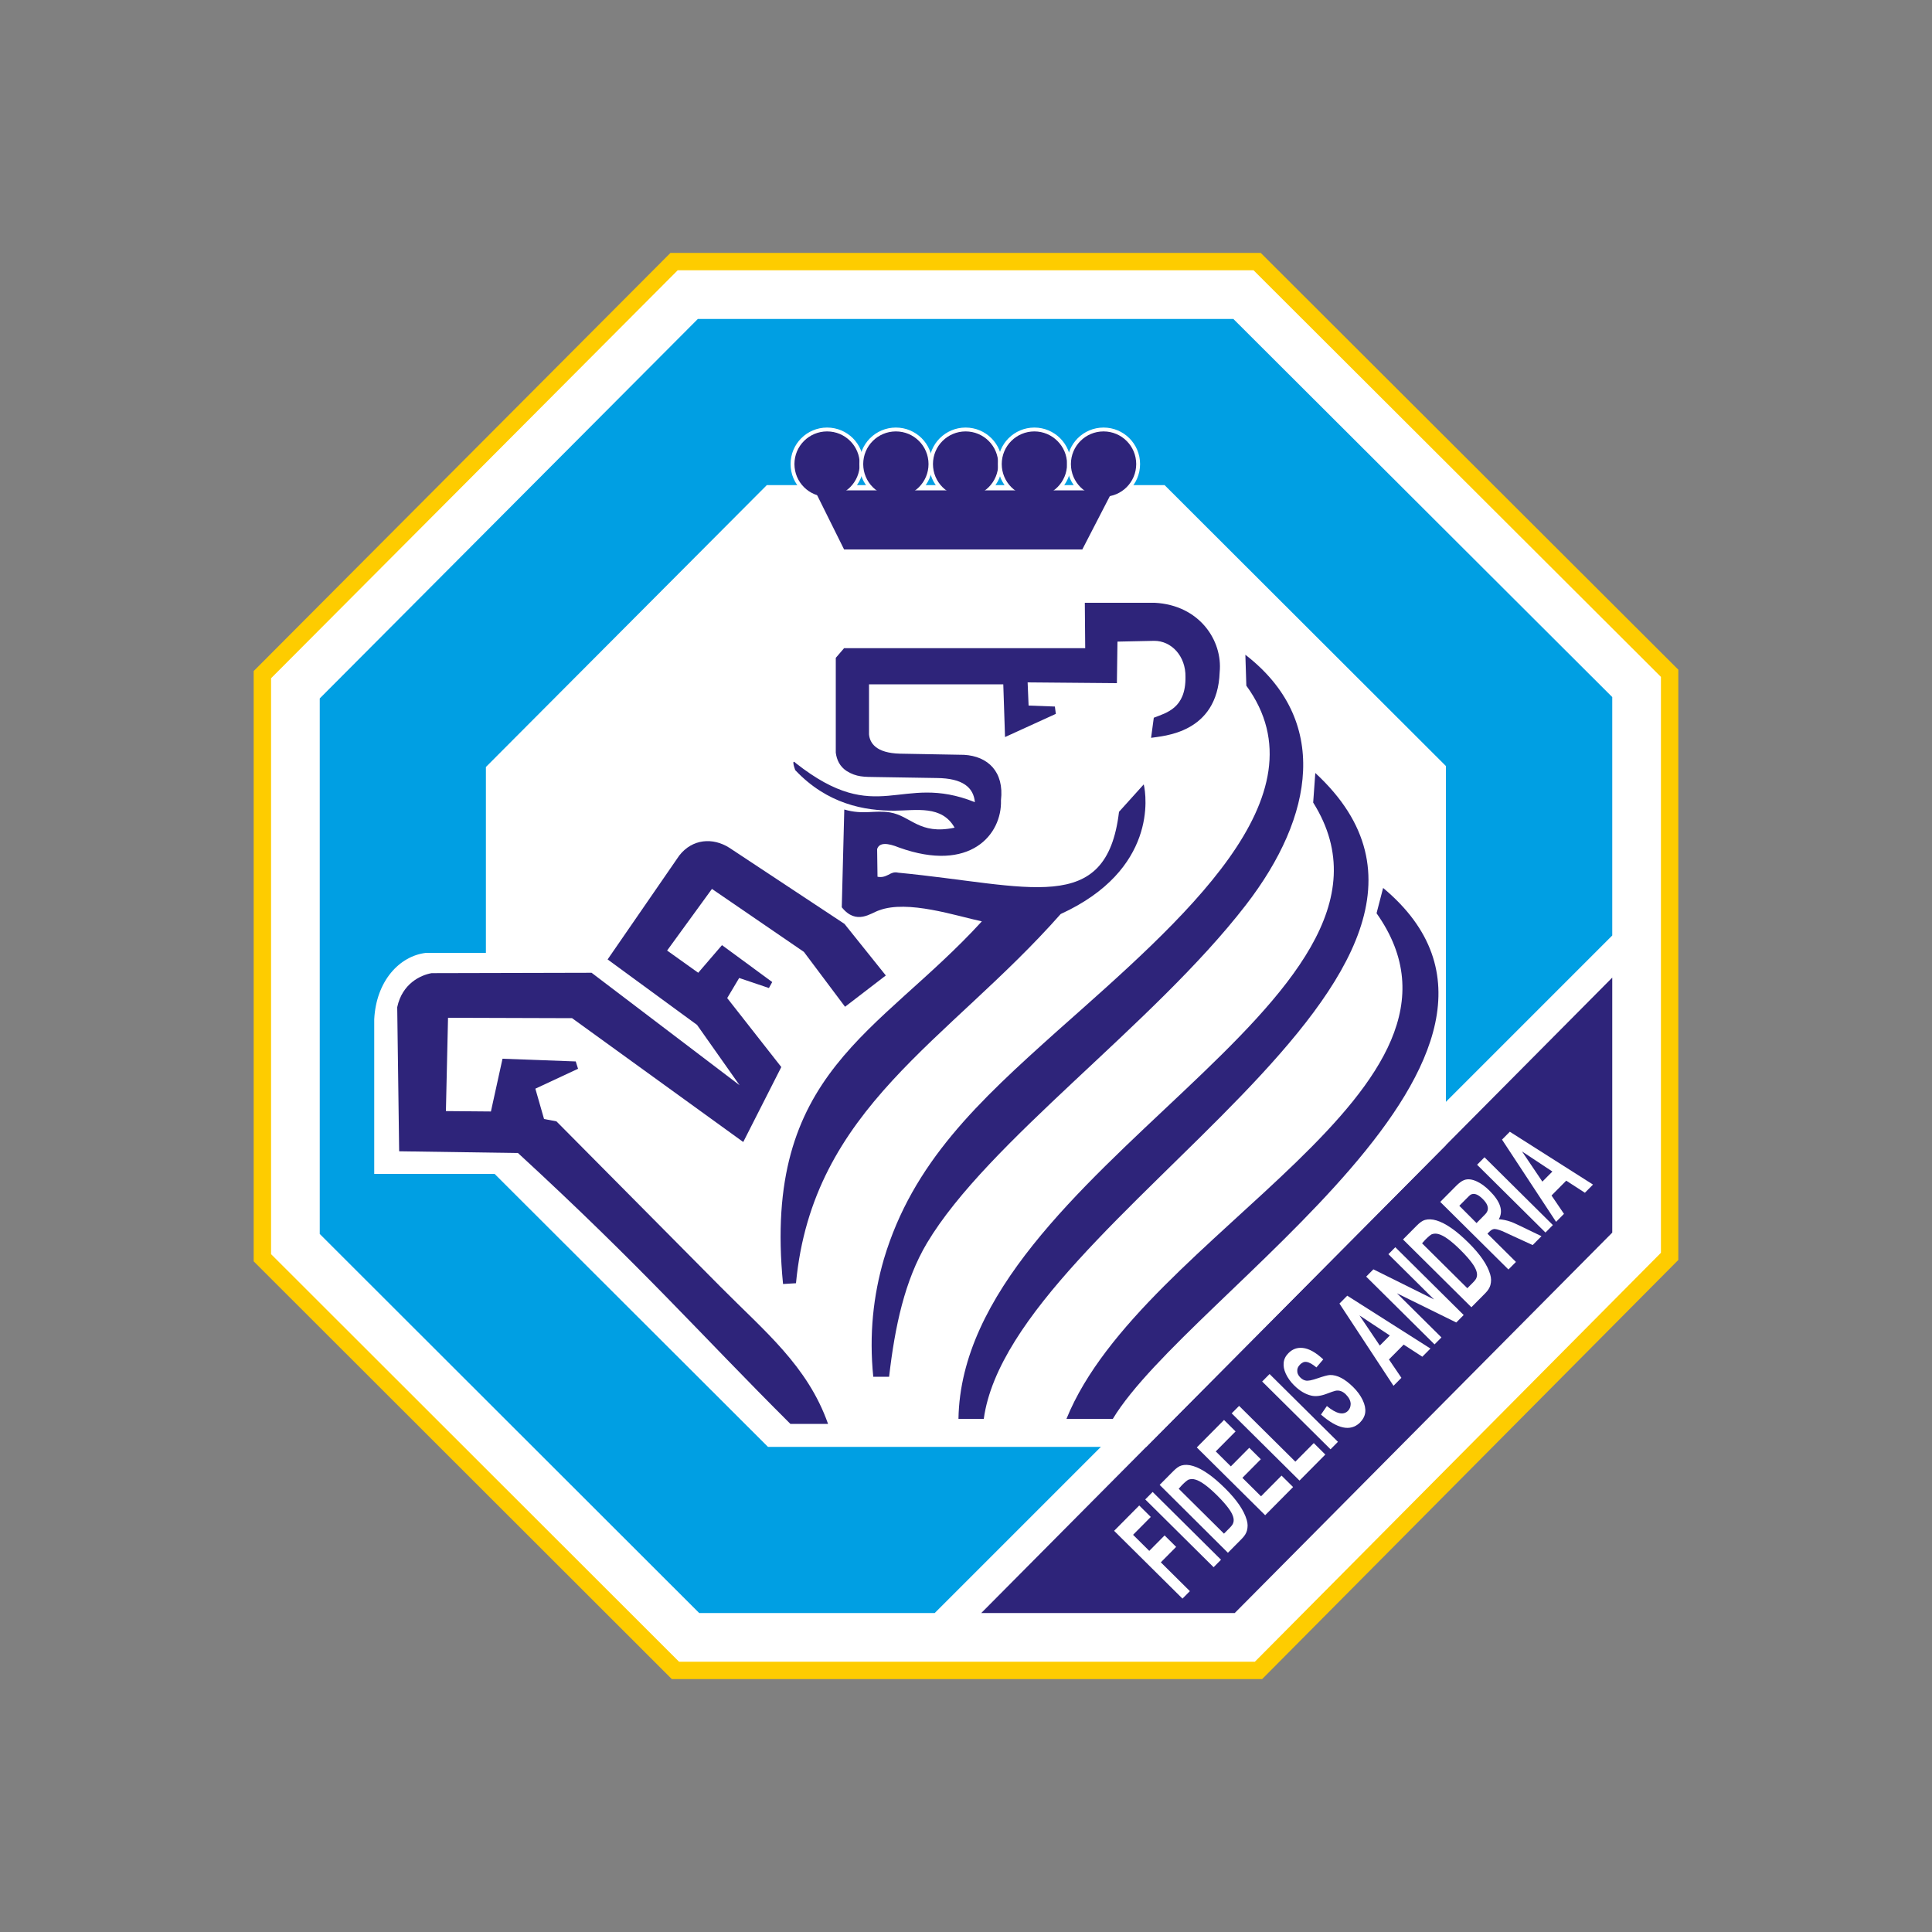 <?xml version="1.0" encoding="utf-8"?>
<!-- Generator: Adobe Illustrator 24.2.0, SVG Export Plug-In . SVG Version: 6.00 Build 0)  -->
<svg version="1.1" id="katman_1" xmlns="http://www.w3.org/2000/svg" xmlns:xlink="http://www.w3.org/1999/xlink" x="0px" y="0px"
	 viewBox="0 0 1000 1000" style="enable-background:new 0 0 1000 1000;" xml:space="preserve">
<rect x="0" y="0" width="1000" height="1000" fill="#808080" stroke="none"/>
<style type="text/css">
	.st0{fill:#FFFFFF;stroke:#FECC00;stroke-width:9;stroke-linecap:round;}
	.st1{fill:#009FE3;}
	.st2{fill:#2E247A;}
	.st3{fill:#FFFFFF;}
	.st4{fill:#2E247A;stroke:#FFFFFF;stroke-width:2;stroke-linecap:round;stroke-linejoin:round;}
</style>
<g id="g4255">
	<path id="path4156" class="st0" d="M864.2,650.3L651.4,864.6H349.6L135.8,651V349.2l213.1-213.8h301.8l213.5,213.1V650.3z"/>
	<path id="path4179" class="st1" d="M483.8,834.9H361.9L165.5,638.7V361.5l195.7-196.4h277.2l196.1,195.7v123.4L483.8,834.9z"/>
	<path id="path4181" class="st2" d="M834.5,506v132L639.1,834.9H507.9L834.5,506z"/>
	<path id="path4333" class="st3" d="M593.3,748.9H397.5L256,607.6h-62.3v-80c1-19.9,13.1-32.8,26.8-34.4h31V397l145.4-145.9h205.9
		l145.6,145.4v196.2L593.3,748.9z"/>
	<path id="path3364" class="st4" d="M446,240.2c0,9.9-8,17.9-17.9,17.9c-9.9,0-17.9-8-17.9-17.9v0c0-9.9,8-17.9,17.9-17.9h0
		C438,222.3,446,230.3,446,240.2z"/>
	<path id="path3366" class="st4" d="M481.6,240.2c0,9.9-8,17.9-17.9,17.9h0c-9.9,0-17.9-8-17.9-17.9c0-9.9,8-17.9,17.9-17.9
		C473.6,222.3,481.6,230.3,481.6,240.2L481.6,240.2z"/>
	<path id="path3368" class="st4" d="M517.7,240.2c0,9.9-8,17.9-17.9,17.9s-17.9-8-17.9-17.9c0-9.9,8-17.9,17.9-17.9
		C509.7,222.3,517.7,230.3,517.7,240.2z"/>
	<path id="path3370" class="st4" d="M553.3,240.2c0,9.9-8,17.9-17.9,17.9l0,0c-9.9,0-17.9-8-17.9-17.9c0-9.9,8-17.9,17.9-17.9
		C545.2,222.3,553.3,230.3,553.3,240.2L553.3,240.2z"/>
	<path id="path3372" class="st4" d="M589.1,240.2c0,9.9-8,17.9-17.9,17.9c-9.9,0-17.9-8-17.9-17.9c0-9.9,8-17.9,17.9-17.9
		C581.1,222.3,589.1,230.3,589.1,240.2z"/>
	<path id="path3374" class="st2" d="M421.7,253.8H576l-15.8,30.6H436.9L421.7,253.8z"/>
	<path id="path3376" class="st2" d="M576,734.4c39.1-64.9,242.6-189.1,139.9-274.8l-3.4,13.1C776.8,563.5,591,638,552,734.4H576z"/>
	<path id="path3378" class="st2" d="M509.2,734.4c14.5-105.4,284.5-230,171.6-334.3l-1.1,15.3c64.2,102.3-181.5,189.6-183.6,319
		H509.2z"/>
	<path id="path3380" class="st2" d="M460.2,712.6c3-26.1,8.1-49.9,19.6-69.2c31.4-52.6,117-112.8,165-174.9
		c35.8-46.3,43.4-95.9-0.2-129.6l0.5,16c41.8,57.3-33.2,121.3-97.6,178.5c-41,36.7-75.1,68.3-90,118.3c-5.5,18.9-7.7,39.1-5.5,60.9
		H460.2z"/>
	<path id="path3382" class="st2" d="M508.2,476.9c-53.4,58.4-113.7,77.8-102.9,187.7l6.7-0.4c8.6-90.9,78.7-125.1,137-191.1
		c50-22.9,44.4-61.3,43-67.1l-12.8,14.2c-6.5,54.5-46.5,38-114.3,31.5c-2.1-0.5-3.5,0.2-5.1,1.1c-2,1-3.5,1.4-5.6,1l-0.2-14.3
		c1.1-3.6,5.5-3.2,11.4-0.8c36.8,13.2,53.3-6.8,52.7-24.5c1.7-14.7-6.7-22.8-19.1-23.5l-33.1-0.6c-12.6-0.3-15.7-5.6-16.1-10v-25.9
		h69.5l0.9,27.3l26.3-12l-0.5-3.8l-13.6-0.5l-0.5-12l46.2,0.4l0.3-21.5l18.9-0.4c9.1-0.1,16.5,8,16.3,18.7
		c0.2,16.2-9.8,18.5-16.4,21.1l-1.4,10.4c5.8-1,34.4-2,35.5-34c1.6-16.4-10.5-34.7-33.6-35.9l-36.2,0l0.2,23.5H436.9l-4.3,5v49.1
		c0.5,3.8,2.1,7.1,5.5,9.4c5.2,3.3,9.4,3.1,15.5,3.2l31.2,0.5c13.7,0.1,19.1,5,19.8,12.5c-38.7-15.5-50,13.4-92.7-20.2
		c-2.4-2.5-0.7,2.5-0.3,3.6c16.6,17.6,35.8,21.1,51.6,21c11.1-0.1,24.3-2.9,30.9,8.8c-18.4,3.9-22.5-6.1-33.5-7.9
		c-7.9-1.3-13.7,1.4-23.6-1.5l-1.3,50.6c7.6,9.5,15.1,2.9,19.3,1.6C469.8,465.6,495,474.1,508.2,476.9L508.2,476.9z"/>
	<path id="path3384" class="st2" d="M205.6,521.3l1,74.6l61.5,0.9c64.4,59.2,94.4,93.8,141,140.2h19.5c-10.6-30-32.8-47.9-55.4-70.7
		L288,580.4l-6.4-1.2l-4.5-15.7l22.1-10.3l-1.2-3.8l-37.9-1.4l-6,27.3l-23.3-0.2l1.1-48.3l64.2,0.2l88.6,64.1l19.7-38.8l-28-35.7
		l6.2-10.4l15.4,5.2l1.7-3.1l-26-19.1l-12.3,14.3L345.3,492l23.2-31.9l47.6,32.6l21.3,28.4l21.1-16.2l-21.4-26.7l-59.6-39.4
		c-8.5-5.4-19.1-4.7-25.9,4l-37.1,53.8l46.3,33.9l22,31.2l-76.6-58.2l-82.8,0.2C217.7,504.7,208.2,509.1,205.6,521.3z"/>
	<g id="g3417" transform="matrix(0.704,-0.71,0.71,0.704,-229.856,310.802)">
		<g id="text3386" transform="scale(0.736,1.358)">
			<path id="path3391" class="st3" d="M307,708.2v-36.7h25.1v6.2h-17.7v8.7h15.3v6.2h-15.3v15.6H307L307,708.2z"/>
			<path id="path3393" class="st3" d="M338.1,708.2v-36.7h7.4v36.7H338.1z"/>
			<path id="path3395" class="st3" d="M352.5,671.5h13.5c3.1,0,5.4,0.2,7,0.7c4.3,1.3,7.4,4.4,9,9.3c0.8,2.4,1.2,5.2,1.2,8.7
				c0,6.2-1.7,11-5.1,14.3c-1.3,1.3-3,2.2-5.2,2.9c-1.6,0.5-3.8,0.8-6.6,0.8h-13.9L352.5,671.5L352.5,671.5z M360,677.7V702h5.5
				c2.1,0,3.6-0.1,4.5-0.4c2.4-0.6,4.1-2.3,4.9-5.1c0.5-1.6,0.8-3.9,0.8-6.7c0-4.9-1-8.3-2.9-10.1c-0.9-0.9-2-1.4-3.4-1.8
				c-1.1-0.2-3.1-0.3-6.1-0.3L360,677.7L360,677.7z"/>
			<path id="path3397" class="st3" d="M389.6,708.2v-36.7h27.2l0,6.2H397v8.1h18.4v6.2H397v10h20.5v6.2L389.6,708.2L389.6,708.2z"/>
			<path id="path3399" class="st3" d="M423.9,708.2l0-36.4h7.4l0,30.2h18.4v6.2H423.9L423.9,708.2z"/>
			<path id="path3401" class="st3" d="M454.9,708.2v-36.7h7.4v36.7H454.9z"/>
			<path id="path3403" class="st3" d="M467.5,696.3l7.2-0.7c0.8,4.7,3.5,7,8,7c1.9,0,3.4-0.4,4.8-1.1c1.6-0.9,2.4-2.2,2.4-3.9
				c0-1.7-1.1-3-3.4-3.8c-0.8-0.3-2.8-0.8-6-1.6c-4-1-6.7-2.2-8.3-3.6c-2.3-2-3.4-4.5-3.4-7.4c0-2,0.6-3.8,1.7-5.4
				c1.1-1.6,2.6-2.7,4.4-3.5c2-0.9,4.4-1.3,7.2-1.3c4,0,7.2,0.8,9.7,2.5c2.8,1.9,4.2,4.8,4.4,8.6l-7.4,0.3c-0.3-1.9-1-3.3-2.1-4.1
				c-1-0.8-2.6-1.1-4.6-1.1c-2.2,0-3.8,0.4-5.1,1.3c-0.8,0.6-1.2,1.3-1.2,2.3c0,0.9,0.4,1.6,1.1,2.2c0.9,0.8,3.2,1.6,6.9,2.6
				c4.1,1.1,6.7,1.9,7.9,2.5c3.7,1.9,5.5,5.1,5.5,9.6c0,2.2-0.6,4.2-1.8,6c-1.2,1.8-2.8,3.1-4.9,4c-2.1,0.9-4.8,1.3-8,1.3
				C473.5,708.8,468.5,704.6,467.5,696.3L467.5,696.3z"/>
			<path id="path3405" class="st3" d="M554.7,708.2h-8.1l-3.2-8.3h-14.7l-3,8.3h-7.9l14.3-36.7h7.8L554.7,708.2z M541.1,693.7
				l-5-13.6l-5,13.6H541.1z"/>
			<path id="path3407" class="st3" d="M558.8,708.2v-36.7h7.2l15,24.5v-24.5h6.9v36.7h-7.4l-14.8-23.9v23.9H558.8L558.8,708.2z"/>
			<path id="path3409" class="st3" d="M595.7,671.5h13.5c3.1,0,5.4,0.2,7,0.7c4.3,1.3,7.4,4.4,9,9.3c0.8,2.4,1.2,5.2,1.2,8.7
				c0,6.2-1.7,11-5.1,14.3c-1.3,1.3-3,2.2-5.2,2.9c-1.6,0.5-3.8,0.8-6.6,0.8h-13.9V671.5L595.7,671.5z M603.1,677.7V702h5.5
				c2.1,0,3.6-0.1,4.5-0.4c2.4-0.6,4.1-2.3,4.9-5.1c0.5-1.6,0.8-3.9,0.8-6.7c0-4.9-1-8.3-2.9-10.1c-0.9-0.9-2-1.4-3.4-1.8
				c-1.1-0.2-3.1-0.3-6.1-0.3L603.1,677.7L603.1,677.7z"/>
			<path id="path3411" class="st3" d="M632.8,708.2l0-36.7h15.6c3.2,0,5.6,0.2,7.1,0.6c2.5,0.6,4.4,1.9,5.7,3.9
				c1.1,1.7,1.6,3.6,1.6,5.8c0,5.9-3.2,9.3-9.7,10.2c1.8,1.1,3.4,2.4,4.7,3.9c0.8,0.9,1.9,2.6,3.5,5.1l4.5,7.1h-8.8l-5.4-8
				c-1.6-2.4-2.5-3.7-2.6-3.9c-1.3-1.6-2.4-2.7-3.5-3c-0.8-0.3-2-0.4-3.7-0.4h-1.5v15.3H632.8L632.8,708.2z M640.2,687h5.5
				c2.7,0,4.3,0,4.7-0.1c2-0.2,3.3-0.9,4.1-1.9c0.5-0.7,0.8-1.7,0.8-2.8c0-2.6-1.3-4-3.8-4.4c-0.5-0.1-2.3-0.1-5.4-0.1h-5.8
				L640.2,687L640.2,687z"/>
			<path id="path3413" class="st3" d="M669.6,708.2v-36.7h7.4v36.7H669.6z"/>
			<path id="path3415" class="st3" d="M717.1,708.2H709l-3.2-8.3h-14.7l-3,8.3h-7.9l14.3-36.7h7.8L717.1,708.2L717.1,708.2z
				 M703.5,693.7l-5-13.6l-5,13.6H703.5z"/>
		</g>
	</g>
</g>
</svg>
